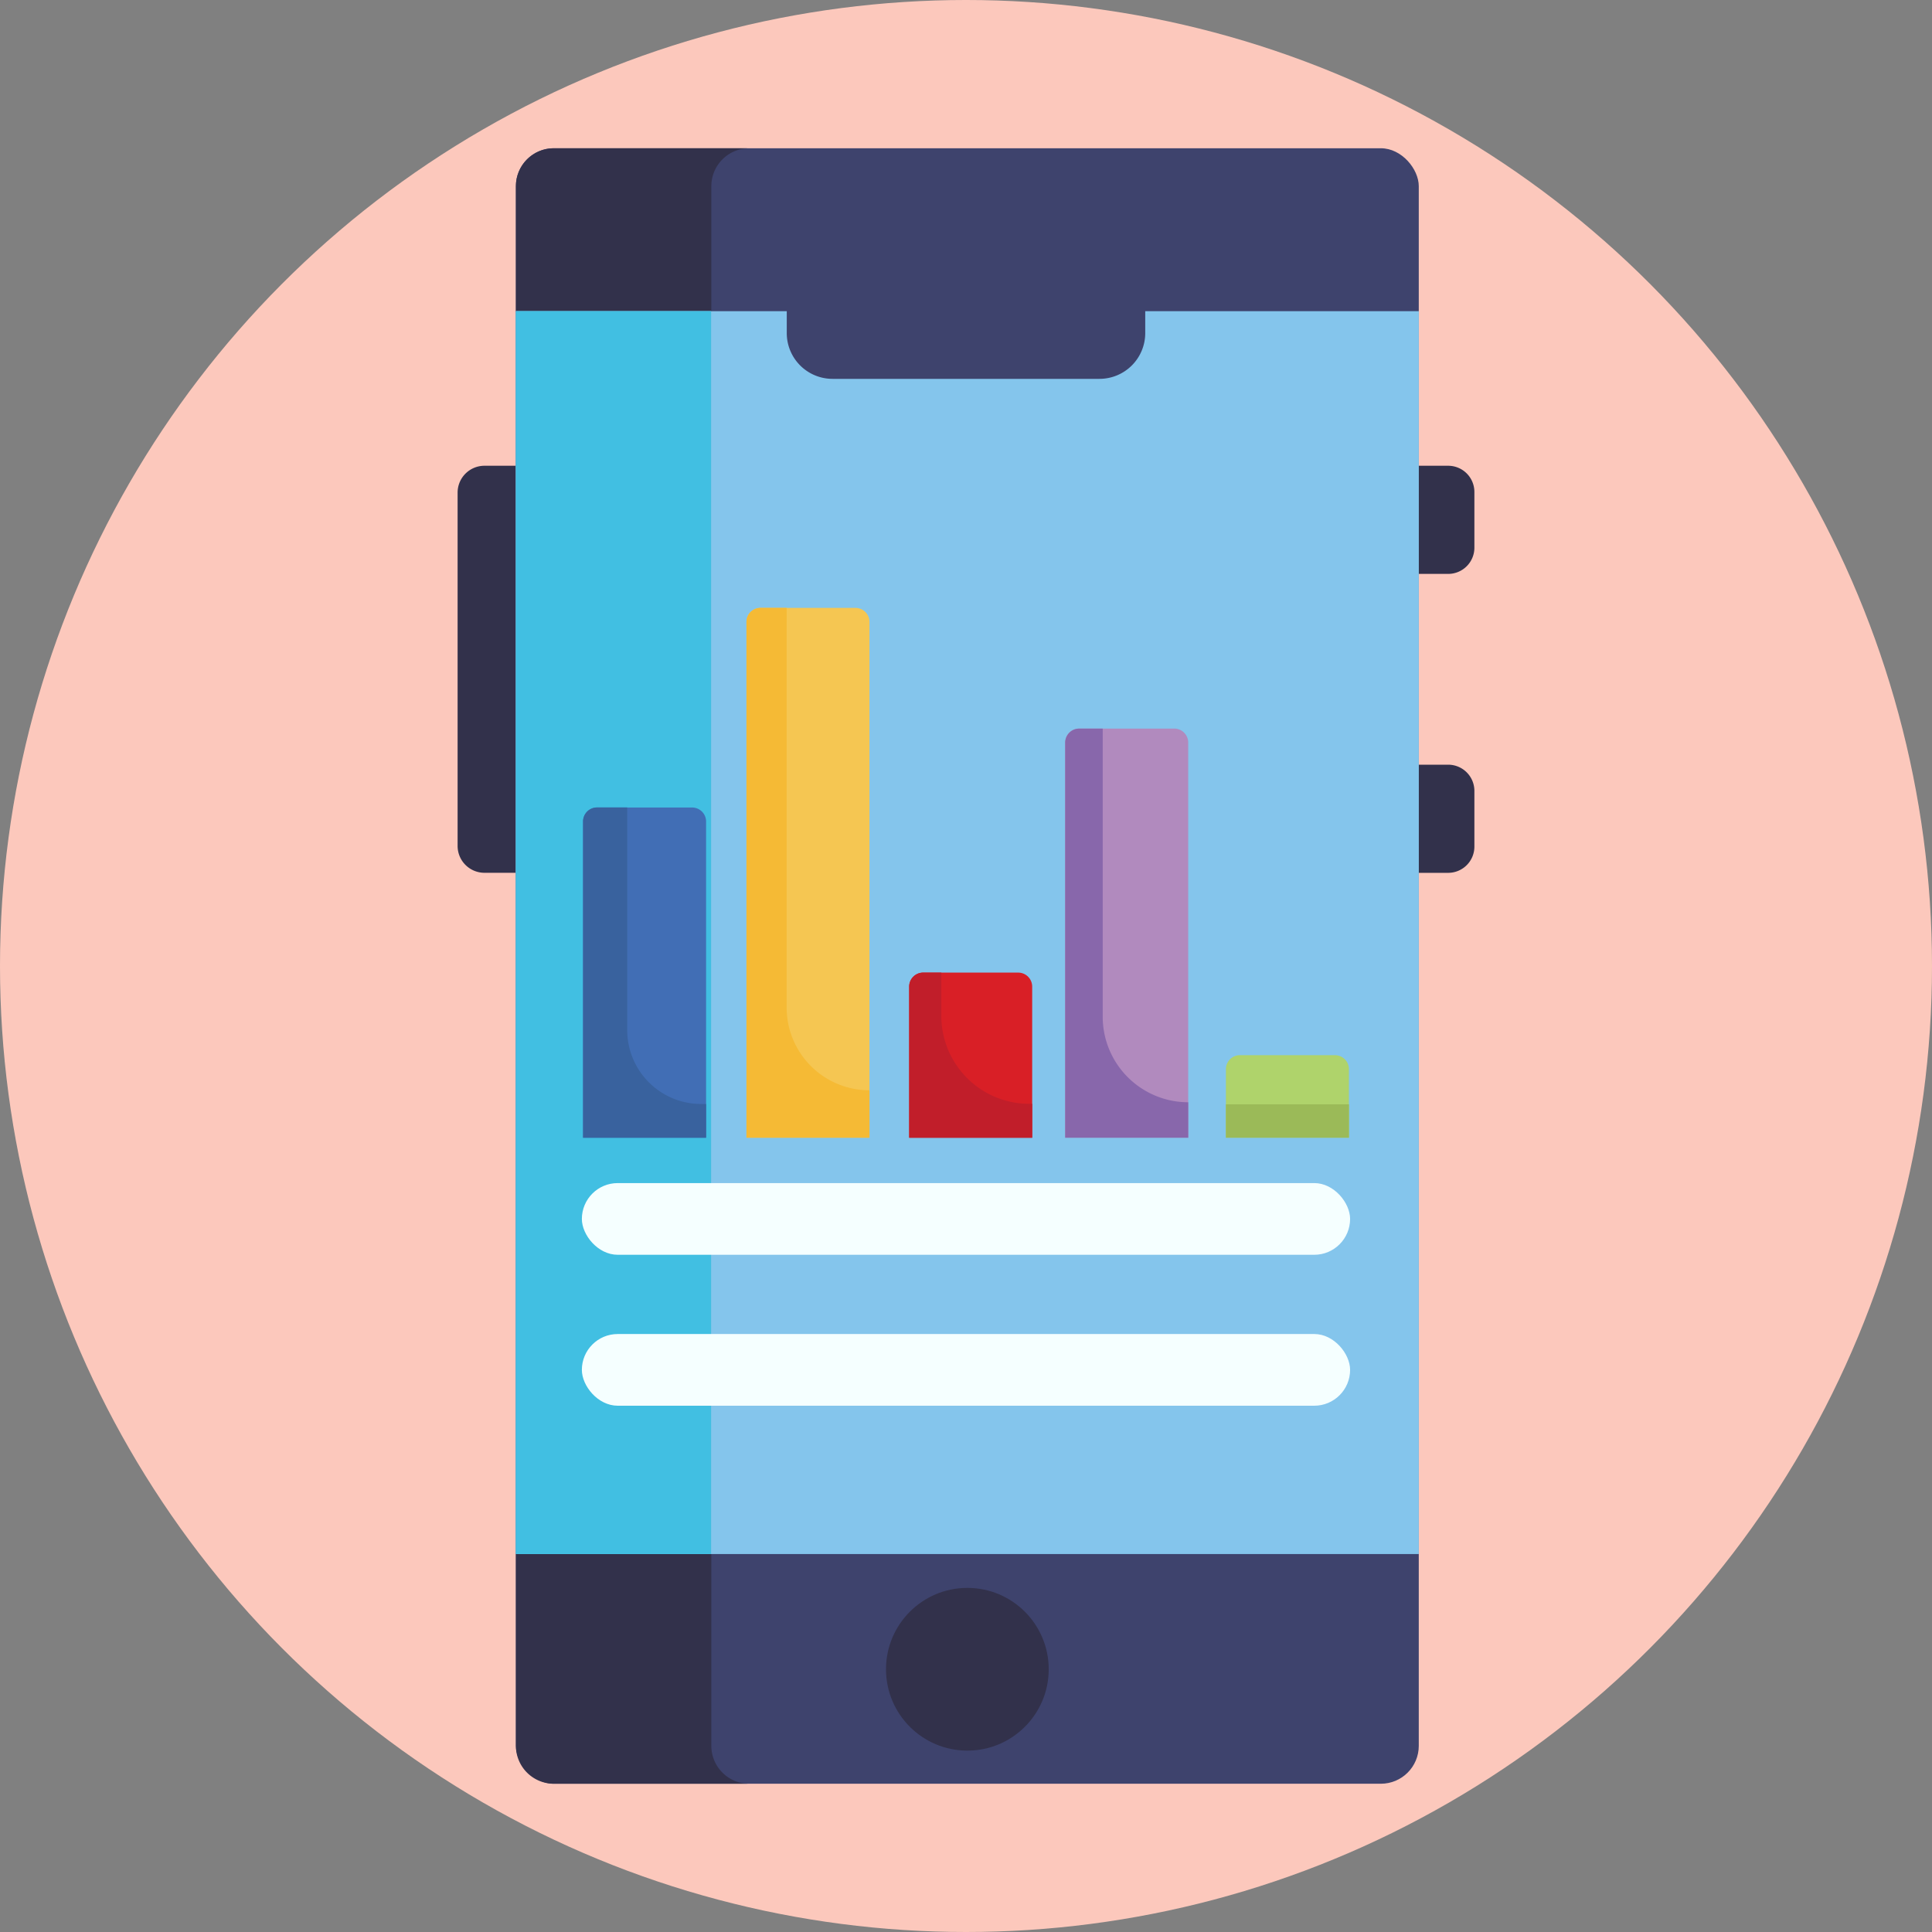 <svg xmlns="http://www.w3.org/2000/svg" viewBox="0 0 512 512"><rect x="0" y="0" width="512" height="512" fill="#808080" stroke="none"/><defs><style>.cls-1{fill:#fcc8bc;}.cls-2{fill:#3e436d;}.cls-3{fill:#32314b;}.cls-4{fill:#41c0e3;}.cls-5{fill:#84c5ec;}.cls-6{fill:#41bfe2;}.cls-7{fill:#416eb5;}.cls-8{fill:#39629e;}.cls-9{fill:#f5c652;}.cls-10{fill:#f5ba35;}.cls-11{fill:#d91f26;}.cls-12{fill:#c11e2a;}.cls-13{fill:#b18abe;}.cls-14{fill:#8867ab;}.cls-15{fill:#afd36b;}.cls-16{fill:#9bba58;}.cls-17{fill:#f5ffff;}</style></defs><g id="BULINE"><circle class="cls-1" cx="256" cy="256" r="256"/></g><g id="Icons"><rect class="cls-2" x="136.72" y="39.29" width="239.27" height="433.42" rx="10.05"/><path class="cls-3" d="M198.51,472.71H146.78a10.06,10.06,0,0,1-10.06-10.06V49.34a10.06,10.06,0,0,1,10.06-10.05h51.73a10.05,10.05,0,0,0-10,10.05V462.65A10.05,10.05,0,0,0,198.51,472.71Z"/><circle class="cls-3" cx="256.36" cy="442.37" r="21.56"/><path class="cls-3" d="M128.39,123.43h8.33a0,0,0,0,1,0,0V231.3a0,0,0,0,1,0,0h-8.33a7.12,7.12,0,0,1-7.12-7.12V130.54A7.12,7.12,0,0,1,128.39,123.43Z"/><path class="cls-3" d="M376,123.43h7.78a6.95,6.95,0,0,1,6.95,6.95v14.76a6.95,6.95,0,0,1-6.95,6.95H376a0,0,0,0,1,0,0V123.43A0,0,0,0,1,376,123.43Z"/><path class="cls-3" d="M376,202.65h7.78a6.95,6.95,0,0,1,6.95,6.95v14.76a6.95,6.95,0,0,1-6.95,6.95H376a0,0,0,0,1,0,0V202.65A0,0,0,0,1,376,202.65Z"/><rect class="cls-4" x="136.72" y="82.47" width="51.73" height="329.37"/><path class="cls-5" d="M303.5,88.27a12.13,12.13,0,0,1-12.13,12.13H220.63A12.13,12.13,0,0,1,208.5,88.27v-5.8H136.72V411.84H376V82.47H303.5Z"/><rect class="cls-6" x="136.72" y="82.47" width="51.73" height="329.37"/><path class="cls-7" d="M158.23,214h25.18a3.71,3.71,0,0,1,3.71,3.71v83.81a0,0,0,0,1,0,0H154.52a0,0,0,0,1,0,0V217.7A3.71,3.71,0,0,1,158.23,214Z"/><path class="cls-8" d="M187.12,292.58v8.93h-32.6V217.7a3.71,3.71,0,0,1,3.7-3.72h8v59a19.59,19.59,0,0,0,19.59,19.59Z"/><path class="cls-9" d="M201.53,161.1h25.18a3.71,3.71,0,0,1,3.71,3.71v136.7a0,0,0,0,1,0,0H197.82a0,0,0,0,1,0,0V164.81A3.71,3.71,0,0,1,201.53,161.1Z"/><path class="cls-10" d="M230.42,288.91v12.6h-32.6V164.81a3.71,3.71,0,0,1,3.7-3.71h6.95V267a21.94,21.94,0,0,0,21.95,21.94Z"/><path class="cls-11" d="M244.65,257.75h25.18a3.71,3.71,0,0,1,3.71,3.71v40.05a0,0,0,0,1,0,0H240.94a0,0,0,0,1,0,0V261.46A3.71,3.71,0,0,1,244.65,257.75Z"/><path class="cls-12" d="M273.55,292.52v9H240.94V261.46a3.71,3.71,0,0,1,3.71-3.71h4.81v11.47a23.3,23.3,0,0,0,23.3,23.3Z"/><path class="cls-13" d="M286,193.08h25.18a3.71,3.71,0,0,1,3.71,3.71V301.51a0,0,0,0,1,0,0H282.29a0,0,0,0,1,0,0V196.79A3.71,3.71,0,0,1,286,193.08Z"/><path class="cls-14" d="M314.89,292.11v9.4h-32.6V196.8a3.71,3.71,0,0,1,3.71-3.71h6.23v76.35a22.67,22.67,0,0,0,22.66,22.67Z"/><path class="cls-15" d="M328.59,279.63h25.18a3.71,3.71,0,0,1,3.71,3.71v18.17a0,0,0,0,1,0,0H324.88a0,0,0,0,1,0,0V283.34A3.71,3.71,0,0,1,328.59,279.63Z"/><rect class="cls-16" x="324.88" y="292.66" width="32.61" height="8.85"/><rect class="cls-17" x="154.2" y="313.53" width="203.59" height="19" rx="9.5"/><rect class="cls-17" x="154.2" y="353.53" width="203.59" height="19" rx="9.5"/></g></svg>